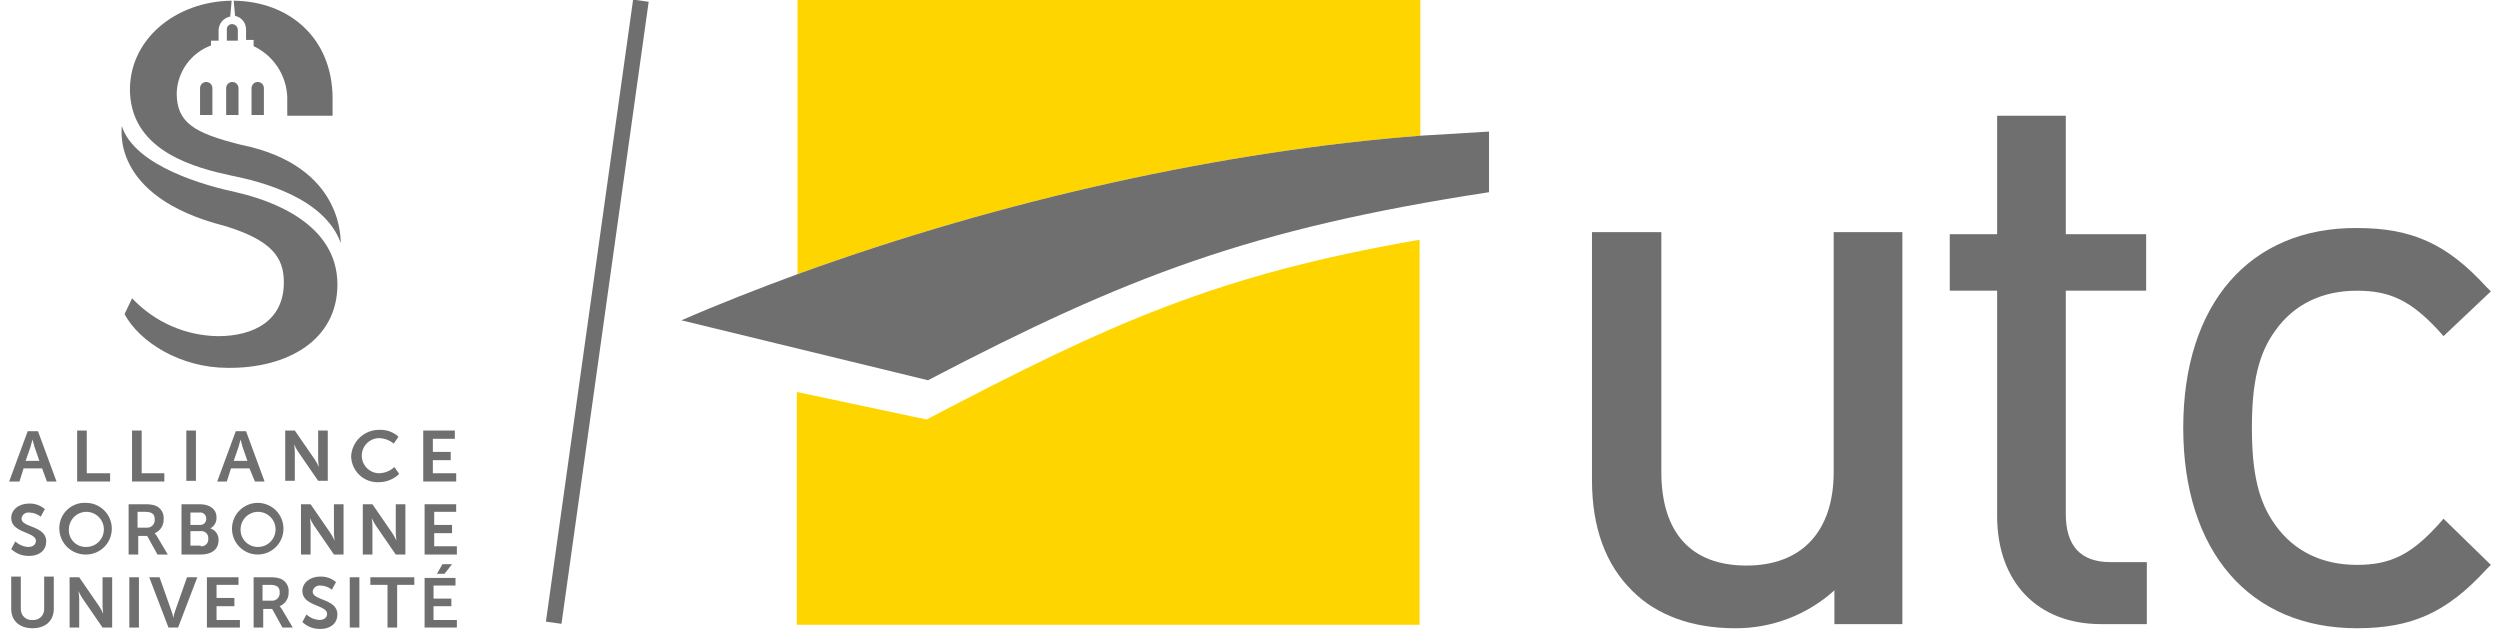 <svg width="159" height="40" viewBox="0 0 159 40" fill="none" xmlns="http://www.w3.org/2000/svg">
<g clip-path="url(#clip0_489_1797)">
<path d="M14.383 7.316H15.169V5.608C15.169 5.503 15.127 5.403 15.054 5.329C14.98 5.255 14.88 5.213 14.776 5.213C14.672 5.213 14.572 5.255 14.498 5.329C14.424 5.403 14.383 5.503 14.383 5.608V7.316Z" fill="#706F6F"/>
<path d="M12.723 7.316H13.509V5.608C13.509 5.503 13.467 5.403 13.394 5.329C13.32 5.255 13.22 5.213 13.116 5.213C13.011 5.213 12.912 5.255 12.838 5.329C12.764 5.403 12.723 5.503 12.723 5.608V7.316Z" fill="#706F6F"/>
<path d="M15.998 7.316H16.784V5.608C16.784 5.556 16.774 5.505 16.754 5.457C16.735 5.409 16.706 5.365 16.669 5.329C16.633 5.292 16.589 5.263 16.541 5.243C16.494 5.224 16.443 5.213 16.391 5.213C16.34 5.213 16.288 5.224 16.241 5.243C16.193 5.263 16.15 5.292 16.113 5.329C16.077 5.365 16.048 5.409 16.028 5.457C16.008 5.505 15.998 5.556 15.998 5.608V7.316Z" fill="#706F6F"/>
<path d="M14.951 1.008C15.151 1.049 15.331 1.159 15.458 1.319C15.586 1.479 15.653 1.679 15.649 1.884V2.541H16.13V2.936C16.749 3.226 17.277 3.683 17.654 4.255C18.032 4.827 18.245 5.492 18.27 6.178V7.36H21.152V6.178C21.109 2.41 18.401 0.088 14.863 0.044L14.951 1.008Z" fill="#706F6F"/>
<path d="M14.427 1.884V2.585H15.126V1.884C15.12 1.793 15.081 1.707 15.017 1.643C14.952 1.578 14.867 1.54 14.776 1.533C14.729 1.529 14.682 1.536 14.638 1.552C14.594 1.568 14.554 1.594 14.52 1.627C14.487 1.661 14.462 1.701 14.445 1.745C14.429 1.79 14.423 1.837 14.427 1.884Z" fill="#706F6F"/>
<path d="M15.299 9.201C12.329 8.456 11.238 7.799 11.238 5.915C11.261 5.25 11.481 4.608 11.87 4.069C12.259 3.531 12.799 3.121 13.421 2.892V2.585H13.902V1.928C13.905 1.718 13.981 1.516 14.117 1.357C14.252 1.197 14.438 1.089 14.644 1.052L14.732 0.044C11.15 0.088 8.137 2.541 8.268 5.915C8.442 9.682 12.504 10.69 14.732 11.172C16.479 11.523 20.628 12.53 21.676 15.466C21.632 15.466 22.025 10.559 15.299 9.201Z" fill="#706F6F"/>
<path d="M14.297 14.37C17.311 15.29 18.053 16.386 18.053 17.963C18.053 20.372 16.175 21.38 13.86 21.38C12.836 21.365 11.825 21.144 10.887 20.73C9.95 20.316 9.104 19.718 8.401 18.971L7.921 19.978C8.882 21.774 11.502 23.395 14.472 23.395C18.271 23.439 21.46 21.643 21.46 18.094C21.46 14.239 17.311 12.749 14.996 12.223C13.162 11.829 8.576 10.602 7.746 8.018C7.79 8.018 6.873 12.486 14.297 14.37Z" fill="#706F6F"/>
<path d="M2.678 29.792H1.499L1.237 30.625H0.582L1.761 27.426H2.416L3.596 30.625H2.984L2.678 29.792ZM2.067 27.952C2.067 27.952 1.98 28.259 1.936 28.434L1.63 29.31H2.504L2.198 28.434C2.154 28.259 2.067 27.952 2.067 27.952Z" fill="#706F6F"/>
<path d="M4.906 27.382H5.518V30.099H7.003V30.624H4.906V27.382Z" fill="#706F6F"/>
<path d="M8.398 27.382H9.01V30.099H10.451V30.624H8.398V27.382Z" fill="#706F6F"/>
<path d="M12.461 27.382H11.85V30.581H12.461V27.382Z" fill="#706F6F"/>
<path d="M15.867 29.792H14.688L14.426 30.625H13.815L14.994 27.426H15.649L16.828 30.625H16.216L15.867 29.792ZM15.299 27.952C15.299 27.952 15.212 28.259 15.168 28.434L14.863 29.31H15.736L15.43 28.434C15.387 28.259 15.299 27.952 15.299 27.952Z" fill="#706F6F"/>
<path d="M18.139 27.382H18.75L20.017 29.222C20.119 29.374 20.207 29.536 20.279 29.704C20.256 29.545 20.241 29.384 20.235 29.222V27.382H20.846V30.581H20.235L18.968 28.741C18.866 28.588 18.779 28.427 18.706 28.259C18.73 28.418 18.744 28.579 18.75 28.741V30.581H18.139V27.382Z" fill="#706F6F"/>
<path d="M24.123 27.338C24.345 27.326 24.568 27.359 24.778 27.434C24.988 27.509 25.181 27.626 25.346 27.776L25.04 28.215C24.781 28 24.459 27.876 24.123 27.864C23.976 27.864 23.832 27.893 23.697 27.949C23.561 28.005 23.439 28.088 23.335 28.191C23.232 28.295 23.15 28.418 23.094 28.554C23.038 28.689 23.009 28.835 23.009 28.981C23.009 29.128 23.038 29.273 23.094 29.409C23.15 29.544 23.232 29.668 23.335 29.771C23.439 29.875 23.561 29.957 23.697 30.013C23.832 30.07 23.976 30.099 24.123 30.099C24.48 30.087 24.821 29.947 25.084 29.704L25.389 30.142C25.038 30.482 24.567 30.671 24.079 30.668C23.855 30.677 23.631 30.64 23.421 30.561C23.21 30.482 23.018 30.361 22.855 30.206C22.692 30.05 22.562 29.864 22.472 29.657C22.383 29.451 22.335 29.229 22.332 29.003C22.361 28.548 22.563 28.122 22.896 27.812C23.229 27.503 23.668 27.333 24.123 27.338Z" fill="#706F6F"/>
<path d="M26.918 27.382H28.927V27.908H27.529V28.741H28.665V29.266H27.529V30.099H29.014V30.624H26.918V27.382Z" fill="#706F6F"/>
<path d="M0.975 34.436C1.202 34.647 1.496 34.772 1.805 34.786C2.067 34.786 2.285 34.655 2.285 34.392C2.285 33.822 0.713 33.91 0.713 32.946C0.713 32.42 1.193 32.026 1.848 32.026C2.215 32.014 2.573 32.139 2.853 32.377L2.591 32.859C2.378 32.693 2.118 32.6 1.848 32.596C1.791 32.59 1.733 32.595 1.678 32.612C1.622 32.628 1.571 32.656 1.526 32.692C1.482 32.729 1.445 32.774 1.417 32.825C1.39 32.877 1.373 32.932 1.368 32.99C1.368 33.56 2.94 33.428 2.94 34.436C2.94 34.962 2.547 35.356 1.848 35.356C1.64 35.361 1.432 35.326 1.237 35.251C1.042 35.175 0.864 35.062 0.713 34.918L0.975 34.436Z" fill="#706F6F"/>
<path d="M5.473 34.786C5.693 34.791 5.91 34.729 6.095 34.61C6.281 34.491 6.427 34.319 6.515 34.117C6.603 33.914 6.63 33.69 6.591 33.473C6.552 33.255 6.45 33.054 6.297 32.895C6.145 32.736 5.948 32.626 5.733 32.578C5.518 32.531 5.294 32.548 5.089 32.629C4.884 32.709 4.707 32.849 4.581 33.03C4.455 33.212 4.385 33.426 4.381 33.647C4.371 33.796 4.392 33.944 4.443 34.084C4.494 34.224 4.573 34.351 4.676 34.459C4.779 34.566 4.903 34.65 5.04 34.707C5.177 34.763 5.325 34.79 5.473 34.786ZM5.473 31.982C5.907 31.982 6.324 32.156 6.631 32.464C6.938 32.772 7.111 33.19 7.111 33.625C7.111 34.061 6.938 34.479 6.631 34.787C6.324 35.095 5.907 35.268 5.473 35.268C5.252 35.273 5.032 35.233 4.826 35.152C4.62 35.07 4.432 34.949 4.274 34.794C4.115 34.639 3.989 34.454 3.902 34.249C3.816 34.045 3.771 33.825 3.77 33.603C3.768 33.383 3.812 33.164 3.898 32.961C3.984 32.757 4.111 32.574 4.271 32.422C4.43 32.27 4.619 32.153 4.826 32.077C5.033 32.001 5.253 31.969 5.473 31.982Z" fill="#706F6F"/>
<path d="M9.316 33.559C9.386 33.566 9.458 33.557 9.524 33.533C9.591 33.509 9.651 33.471 9.701 33.421C9.752 33.37 9.79 33.31 9.814 33.243C9.838 33.176 9.847 33.105 9.84 33.034C9.84 32.727 9.709 32.552 9.229 32.552H8.748V33.559H9.316ZM8.137 32.07H9.229C9.45 32.061 9.672 32.09 9.884 32.158C10.055 32.226 10.199 32.348 10.294 32.507C10.388 32.665 10.428 32.85 10.408 33.034C10.414 33.221 10.362 33.404 10.261 33.561C10.159 33.718 10.012 33.84 9.84 33.91C9.888 33.965 9.932 34.023 9.971 34.085L10.67 35.268H10.015L9.36 34.085H8.792V35.268H8.18V32.07H8.137Z" fill="#706F6F"/>
<path d="M12.766 34.743C12.831 34.75 12.896 34.742 12.957 34.72C13.019 34.698 13.075 34.663 13.121 34.617C13.167 34.571 13.202 34.515 13.224 34.453C13.245 34.392 13.253 34.326 13.246 34.261C13.253 34.196 13.245 34.13 13.224 34.069C13.202 34.007 13.167 33.951 13.121 33.905C13.075 33.859 13.019 33.823 12.957 33.802C12.896 33.78 12.831 33.772 12.766 33.779H12.111V34.699H12.766V34.743ZM12.722 33.385C12.775 33.389 12.828 33.381 12.877 33.363C12.927 33.344 12.972 33.315 13.009 33.278C13.046 33.24 13.075 33.195 13.093 33.146C13.112 33.096 13.119 33.043 13.115 32.99C13.118 32.934 13.108 32.878 13.086 32.826C13.065 32.774 13.032 32.727 12.99 32.69C12.948 32.652 12.899 32.624 12.845 32.608C12.791 32.592 12.734 32.588 12.678 32.596H12.111V33.385H12.722ZM11.543 32.07H12.722C13.334 32.07 13.77 32.377 13.77 32.903C13.779 33.045 13.746 33.187 13.676 33.311C13.607 33.435 13.503 33.537 13.377 33.604C13.534 33.653 13.671 33.752 13.765 33.887C13.86 34.022 13.908 34.184 13.901 34.349C13.901 35.006 13.377 35.269 12.766 35.269H11.543V32.07Z" fill="#706F6F"/>
<path d="M16.392 34.786C16.612 34.791 16.828 34.729 17.014 34.61C17.199 34.491 17.346 34.319 17.434 34.117C17.522 33.914 17.548 33.69 17.51 33.473C17.471 33.255 17.369 33.054 17.216 32.895C17.063 32.736 16.867 32.626 16.652 32.578C16.437 32.531 16.213 32.548 16.008 32.629C15.802 32.709 15.626 32.849 15.5 33.031C15.374 33.212 15.304 33.426 15.3 33.647C15.294 33.795 15.318 33.942 15.37 34.08C15.422 34.218 15.502 34.344 15.604 34.45C15.706 34.557 15.828 34.641 15.963 34.699C16.099 34.757 16.244 34.786 16.392 34.786ZM16.392 31.982C16.826 31.982 17.243 32.156 17.55 32.464C17.857 32.772 18.029 33.19 18.029 33.625C18.029 34.061 17.857 34.479 17.55 34.787C17.243 35.095 16.826 35.268 16.392 35.268C15.957 35.268 15.541 35.095 15.234 34.787C14.927 34.479 14.754 34.061 14.754 33.625C14.754 33.19 14.927 32.772 15.234 32.464C15.541 32.156 15.957 31.982 16.392 31.982Z" fill="#706F6F"/>
<path d="M19.143 32.07H19.754L21.021 33.91C21.123 34.062 21.21 34.224 21.283 34.392C21.26 34.233 21.245 34.072 21.239 33.91V32.07H21.85V35.269H21.239L19.972 33.428C19.87 33.276 19.782 33.115 19.71 32.947C19.733 33.106 19.748 33.267 19.754 33.428V35.269H19.143V32.07Z" fill="#706F6F"/>
<path d="M23.074 32.07H23.686L24.952 33.91C25.055 34.062 25.142 34.224 25.214 34.392C25.191 34.233 25.177 34.072 25.171 33.91V32.07H25.782V35.269H25.171L23.904 33.428C23.802 33.276 23.714 33.115 23.642 32.947C23.665 33.106 23.68 33.267 23.686 33.428V35.269H23.074V32.07Z" fill="#706F6F"/>
<path d="M27.004 32.07V35.269H29.057V34.743H27.615V33.91H28.751V33.385H27.615V32.552H29.013V32.07H27.004Z" fill="#706F6F"/>
<path d="M0.713 36.67H1.324V38.73C1.321 38.826 1.338 38.923 1.375 39.013C1.411 39.102 1.467 39.183 1.537 39.249C1.607 39.316 1.691 39.366 1.782 39.397C1.874 39.429 1.971 39.44 2.067 39.431C2.163 39.44 2.26 39.429 2.351 39.397C2.443 39.366 2.526 39.316 2.597 39.249C2.667 39.183 2.722 39.102 2.759 39.013C2.796 38.923 2.813 38.826 2.809 38.73V36.67H3.421V38.73C3.421 39.474 2.897 39.956 2.067 39.956C1.237 39.956 0.713 39.474 0.713 38.73V36.67Z" fill="#706F6F"/>
<path d="M4.426 36.714H5.037L6.304 38.554C6.406 38.706 6.494 38.868 6.566 39.036C6.543 38.877 6.528 38.716 6.522 38.554V36.714H7.134V39.913H6.522L5.256 38.072C5.153 37.92 5.066 37.759 4.994 37.591C5.017 37.75 5.031 37.911 5.037 38.072V39.913H4.426V36.714Z" fill="#706F6F"/>
<path d="M8.836 36.714H8.225V39.913H8.836V36.714Z" fill="#706F6F"/>
<path d="M9.492 36.714H10.147L10.89 38.817C10.953 38.972 10.997 39.134 11.021 39.299C11.05 39.135 11.094 38.974 11.152 38.817L11.894 36.714H12.549L11.326 39.913H10.715L9.492 36.714Z" fill="#706F6F"/>
<path d="M13.16 36.714H15.169V37.196H13.772V38.029H14.907V38.554H13.772V39.431H15.257V39.913H13.16V36.714Z" fill="#706F6F"/>
<path d="M17.265 38.204C17.336 38.21 17.407 38.201 17.473 38.177C17.54 38.153 17.601 38.115 17.651 38.065C17.701 38.014 17.739 37.954 17.763 37.887C17.787 37.82 17.796 37.749 17.789 37.678C17.789 37.371 17.658 37.196 17.178 37.196H16.697V38.204H17.265ZM16.086 36.714H17.178C17.4 36.705 17.621 36.735 17.833 36.802C18.004 36.87 18.148 36.992 18.243 37.151C18.337 37.309 18.378 37.494 18.357 37.678C18.363 37.865 18.311 38.049 18.21 38.205C18.108 38.362 17.962 38.484 17.789 38.554C17.838 38.609 17.881 38.667 17.92 38.729L18.619 39.912H17.964L17.309 38.729H16.741V39.912H16.13V36.714H16.086Z" fill="#706F6F"/>
<path d="M19.492 39.08C19.719 39.291 20.013 39.416 20.322 39.43C20.584 39.43 20.803 39.299 20.803 39.036C20.803 38.467 19.23 38.554 19.23 37.59C19.23 37.065 19.711 36.67 20.366 36.67C20.733 36.658 21.091 36.783 21.37 37.021L21.108 37.503C20.896 37.337 20.635 37.244 20.366 37.24C20.309 37.234 20.251 37.239 20.195 37.256C20.14 37.272 20.088 37.3 20.044 37.337C19.999 37.373 19.962 37.418 19.935 37.469C19.908 37.52 19.891 37.577 19.886 37.634C19.886 38.204 21.458 38.072 21.458 39.08C21.458 39.606 21.065 40 20.366 40C20.157 40.005 19.95 39.97 19.755 39.895C19.56 39.819 19.382 39.706 19.23 39.562L19.492 39.08Z" fill="#706F6F"/>
<path d="M22.856 36.714H22.244V39.913H22.856V36.714Z" fill="#706F6F"/>
<path d="M24.646 37.196H23.555V36.714H26.35V37.196H25.258V39.913H24.646V37.196Z" fill="#706F6F"/>
<path d="M27.004 36.714V39.913H29.057V39.431H27.572V38.554H28.707V38.072H27.572V37.24H28.969V36.758H27.004V36.714ZM28.139 35.882L27.79 36.495H28.27L28.751 35.882H28.139Z" fill="#706F6F"/>
<path d="M120.554 14.765H116.623V30.011C116.623 33.779 114.614 35.969 111.077 35.969C107.539 35.969 105.661 33.867 105.661 30.011V14.765H101.25V30.537C101.25 33.56 102.123 35.926 103.827 37.59C105.355 39.124 107.626 39.956 110.334 39.956C112.671 39.975 114.93 39.115 116.667 37.547V39.694H120.991V14.765H120.554Z" fill="#706F6F"/>
<path d="M130.948 7.36H127.017V14.896H124.004V18.488H127.017V32.815C127.017 37.021 129.594 39.693 133.612 39.693H136.538V35.75H134.224C132.346 35.75 131.385 34.743 131.385 32.684V18.488H136.495V14.896H131.385V7.36H130.948Z" fill="#706F6F"/>
<path d="M138.854 27.207C138.854 35.093 143.09 39.956 149.903 39.956C153.397 39.956 155.624 38.949 158.114 36.232L158.419 35.926L155.406 32.99L155.1 33.341C153.353 35.269 152.043 35.926 149.903 35.926C147.676 35.926 145.885 35.049 144.706 33.385C143.658 31.939 143.221 30.142 143.221 27.207C143.221 24.272 143.658 22.476 144.706 21.03C145.885 19.365 147.676 18.489 149.903 18.489C152.043 18.489 153.353 19.146 155.1 21.03L155.406 21.38L158.419 18.532L158.114 18.226C155.624 15.509 153.397 14.502 149.903 14.502C143.09 14.458 138.854 19.321 138.854 27.207Z" fill="#706F6F"/>
<path d="M50.676 24.929V39.737H90.288V15.247C77.361 17.481 70.635 20.548 58.93 26.681L50.676 24.929Z" fill="#FFD500"/>
<path d="M90.333 0H50.721V17.437C63.867 12.662 77.886 9.595 90.333 8.631V0Z" fill="#FFD500"/>
<path d="M90.333 8.631C77.886 9.595 63.867 12.662 50.721 17.437C48.231 18.357 45.742 19.321 43.34 20.372L59.019 24.184C71.684 17.569 79.546 14.546 94.701 12.224V8.368L90.333 8.631Z" fill="#706F6F"/>
<path d="M40.761 0.044L35.215 39.606" stroke="#706F6F"/>
</g>
<defs>
<clipPath id="clip0_489_1797">
<rect width="157.838" height="40" fill="white" transform="translate(0.582)"/>
</clipPath>
</defs>
</svg>
